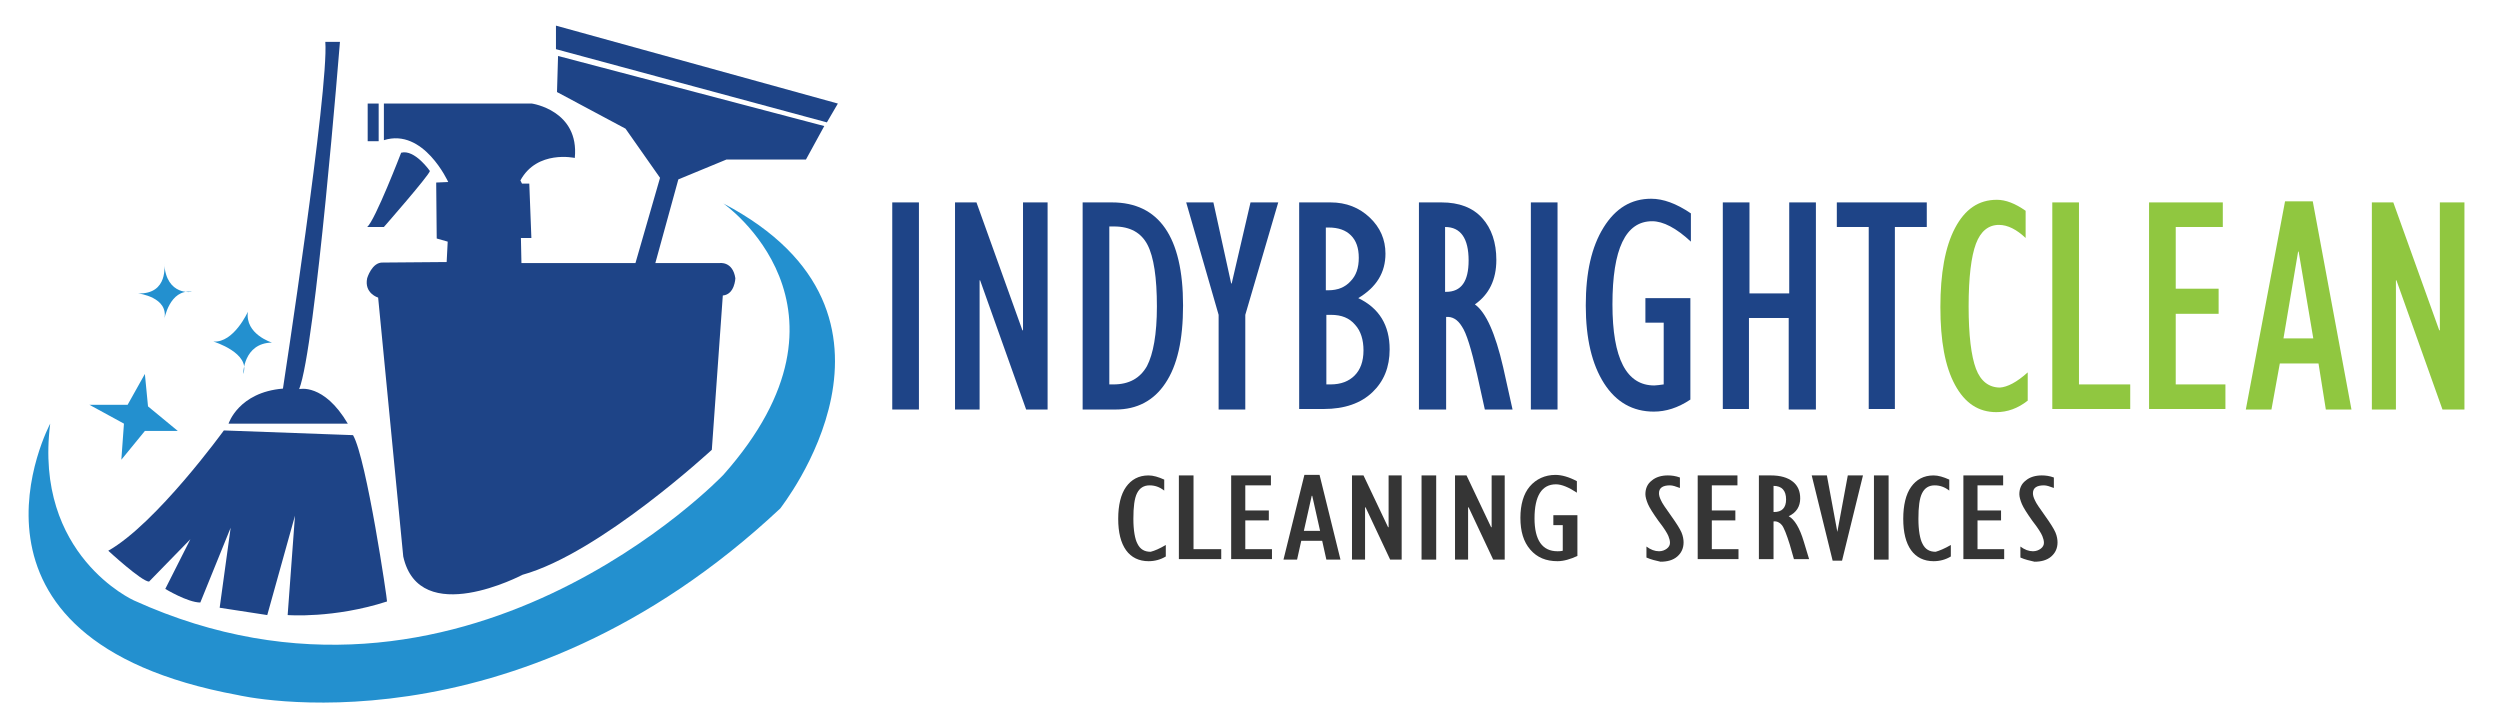 <?xml version="1.0" encoding="utf-8"?>
<!-- Generator: Adobe Illustrator 19.0.0, SVG Export Plug-In . SVG Version: 6.00 Build 0)  -->
<svg version="1.1" id="Calque_1" xmlns="http://www.w3.org/2000/svg" xmlns:xlink="http://www.w3.org/1999/xlink" x="0px" y="0px"
	 viewBox="0 0 478 137.4" style="enable-background:new 0 0 478 137.4;" xml:space="preserve">
<style type="text/css">
	.st0{fill:#1E4487;}
	.st1{fill:#2390CF;}
	.st2{fill:#90C740;}
	.st3{fill:#353535;}
</style>
<path id="XMLID_2_" class="st0" d="M62.2,8h2.8c0,0-4.7,58.7-7.8,66.4c0,0,4.7-1.2,9.3,6.6H43.7c0,0,1.9-6,10.4-6.7
	C54.1,74.3,62.9,17,62.2,8z"/>
<path id="XMLID_3_" class="st0" d="M67.5,83.2l-24.7-0.9c0,0-12.9,17.8-22.1,23c0,0,6.4,5.9,7.8,5.9l7.9-8.1l-4.8,9.5
	c0,0,4.3,2.6,6.7,2.6l5.8-14.3L42,116.2l9.1,1.4l5.3-19l-1.4,19c0,0,8.8,0.7,19-2.6C74.1,115,70.1,87.7,67.5,83.2z"/>
<rect id="XMLID_4_" x="70.3" y="19.8" class="st0" width="2.1" height="7.2"/>
<path id="XMLID_6_" class="st0" d="M73.4,19.8h28.3c0,0,9.1,1.3,8.2,10.4c0,0-7.2-1.6-10.4,4.3l0.3,0.6h1.4l0.4,10.4h-2l0.1,4.8
	h21.8l4.7-16.3l-6.6-9.4l-13.1-7l0.2-6.9l50.9,13.4l-3.5,6.4h-15.2l-9.2,3.8l-4.4,16h12.3c0,0,2.5-0.4,3,2.9c0,0-0.1,3.1-2.4,3.3
	l-2.1,29.5c0,0-21.4,19.8-36.2,23.9c0,0-19.7,10.4-22.8-3.5l-4.8-49.5c0,0-2.7-0.8-2.1-3.7c0,0,0.9-3.1,3-3l12.2-0.1l0.2-3.9
	l-2.1-0.6l-0.1-10.7l2.3-0.1c0,0-4.7-10.4-12.3-8L73.4,19.8z"/>
<path id="XMLID_5_" class="st0" d="M76.7,29.2c0,0-5,13-6.5,14.2h3.2c0,0,8.5-9.7,8.8-10.7C82.2,32.7,79.3,28.5,76.7,29.2z"/>
<polygon id="XMLID_7_" class="st0" points="160.2,19.8 106.3,4.9 106.3,9.4 158.1,23.4 "/>
<path id="XMLID_9_" class="st1" d="M31.4,50.4c0,0,0.9,5.9-5,5.7c0,0,6,0.7,5,5c0,0,1-5.9,5.3-5.3C36.8,55.8,31.8,56.7,31.4,50.4z"
	/>
<path id="XMLID_10_" class="st1" d="M47.4,59.6c0,0-2.7,6-6.6,5.7c0,0,7.2,2.2,5.7,6.2c0,0,0-5.9,5.5-6C52,65.5,46.8,63.9,47.4,59.6
	z"/>
<polygon id="XMLID_8_" class="st1" points="27.7,71.5 24.4,77.4 17.1,77.4 23.7,81 23.2,87.9 27.7,82.4 34,82.4 28.3,77.7 "/>
<path id="XMLID_15_" class="st1" d="M138.3,38.9c0,0,28.5,19.8,0,51.9c0,0-50,52.5-112.7,24c0,0-19.2-8.6-16-33.8
	c0,0-22.1,41.2,35.9,51.9c0,0,52.4,12.4,103.7-35.7C149.1,97.2,178.9,60.2,138.3,38.9z"/>
<path id="XMLID_11_" class="st1" d="M147.1,91.7"/>
<g id="XMLID_173_">
	<g id="XMLID_460_">
		<path id="XMLID_494_" class="st0" d="M170.6,78.3V38.7h5.1v39.6H170.6z"/>
		<path id="XMLID_492_" class="st0" d="M182.6,78.3V38.7h4.1l8.8,24.5l0.1-0.1V38.7h4.7v39.6h-4.1l-8.8-24.7l-0.1,0v24.7H182.6z"/>
		<path id="XMLID_489_" class="st0" d="M207,78.3V38.7h5.6c9,0,13.6,6.6,13.6,19.7c0,6.6-1.1,11.5-3.4,14.9c-2.2,3.3-5.4,5-9.5,5
			H207z M212.1,73.5h0.8c3,0,5.1-1.2,6.4-3.5c1.2-2.3,1.9-6.1,1.9-11.4c0-5.5-0.6-9.5-1.8-11.8c-1.2-2.3-3.3-3.5-6.4-3.5h-0.9V73.5z
			"/>
		<path id="XMLID_487_" class="st0" d="M233,78.3V60.2l-6.2-21.5h5.2l3.4,15.5h0.1l3.6-15.5h5.3l-6.3,21.5v18.1H233z"/>
		<path id="XMLID_483_" class="st0" d="M248.4,78.3V38.7h6c3,0,5.5,1,7.5,2.9s3,4.2,3,6.9c0,3.6-1.7,6.4-5.2,8.5c4,1.9,6,5.2,6,9.8
			c0,3.4-1.1,6.1-3.3,8.2c-2.2,2.1-5.3,3.2-9.3,3.2H248.4z M253.5,55.5h0.5c1.8,0,3.2-0.6,4.2-1.7c1.1-1.1,1.6-2.6,1.6-4.5
			c0-1.9-0.5-3.3-1.5-4.3c-1-1-2.4-1.5-4.3-1.5h-0.5V55.5z M253.5,73.5h0.9c2,0,3.5-0.6,4.6-1.7s1.7-2.7,1.7-4.8
			c0-2-0.5-3.7-1.6-4.9c-1.1-1.3-2.6-1.9-4.6-1.9h-0.9V73.5z"/>
		<path id="XMLID_480_" class="st0" d="M271.3,78.3V38.7h4.3c3.4,0,6,1,7.8,3c1.8,2,2.7,4.7,2.7,8c0,3.8-1.4,6.6-4.1,8.5
			c2.1,1.5,3.9,5.5,5.4,12l1.8,8.1h-5.3l-1.5-6.8c-1.1-4.8-2-7.8-2.9-9.1c-0.8-1.3-1.8-1.9-3-1.8v17.7H271.3z M276.3,55.8h0.2
			c2.9,0,4.3-2,4.3-6c0-4.2-1.5-6.4-4.5-6.4V55.8z"/>
		<path id="XMLID_478_" class="st0" d="M292.7,78.3V38.7h5.1v39.6H292.7z"/>
		<path id="XMLID_476_" class="st0" d="M323.2,57v19.4c-2.4,1.6-4.7,2.3-7,2.3c-4,0-7.2-1.8-9.5-5.4s-3.5-8.5-3.5-14.9
			c0-6.3,1.1-11.2,3.4-14.9c2.3-3.7,5.3-5.5,9.1-5.5c2.3,0,4.8,0.9,7.6,2.8v5.4c-2.8-2.6-5.3-3.9-7.4-3.9c-5.1,0-7.6,5.3-7.6,15.9
			c0,10.4,2.7,15.5,8,15.5c0.4,0,1-0.1,1.8-0.2V61.7h-3.5V57H323.2z"/>
		<path id="XMLID_474_" class="st0" d="M329.4,78.3V38.7h5.1v17.4h7.6V38.7h5.1v39.6H342V60.8h-7.6v17.4H329.4z"/>
		<path id="XMLID_472_" class="st0" d="M357.3,78.3V43.4h-6.1v-4.7h17.2v4.7h-6.1v34.8H357.3z"/>
		<path id="XMLID_470_" class="st2" d="M387.7,71.2v5.4c-1.9,1.5-3.9,2.2-6,2.2c-3.4,0-6-1.7-7.9-5.2c-1.9-3.5-2.8-8.4-2.8-14.9
			c0-6.4,0.9-11.5,2.8-15.1c1.9-3.6,4.5-5.4,8-5.4c1.7,0,3.5,0.7,5.5,2.1v5.2c-1.7-1.6-3.4-2.5-5.1-2.5c-2,0-3.5,1.2-4.4,3.6
			s-1.4,6.4-1.4,12c0,5.5,0.5,9.5,1.4,11.9c0.9,2.4,2.5,3.6,4.6,3.6C383.8,74,385.6,73.1,387.7,71.2z"/>
		<path id="XMLID_468_" class="st2" d="M392.4,78.3V38.7h5.1v34.8h9.8v4.7H392.4z"/>
		<path id="XMLID_466_" class="st2" d="M410.9,78.3V38.7H425v4.7h-9v11.8h8.2V60H416v13.5h9.5v4.7H410.9z"/>
		<path id="XMLID_463_" class="st2" d="M429.4,78.3l7.5-39.8h5.3l7.4,39.8h-4.9l-1.4-8.8h-7.4l-1.6,8.8H429.4z M436.6,64.7h5.7
			l-2.8-16.6h-0.1L436.6,64.7z"/>
		<path id="XMLID_461_" class="st2" d="M453.5,78.3V38.7h4.1l8.8,24.5l0.1-0.1V38.7h4.7v39.6H467l-8.8-24.7l-0.1,0v24.7H453.5z"/>
	</g>
</g>
<g id="XMLID_121_">
	<path id="XMLID_124_" class="st3" d="M222.9,104.2v2.2c-1,0.6-2.1,0.9-3.3,0.9c-1.8,0-3.3-0.7-4.3-2.1s-1.5-3.4-1.5-6
		s0.5-4.7,1.5-6.1s2.4-2.2,4.3-2.2c0.9,0,1.9,0.3,3,0.8v2.1c-0.9-0.7-1.8-1-2.8-1c-1.1,0-1.9,0.5-2.4,1.5c-0.5,1-0.7,2.6-0.7,4.9
		c0,2.2,0.3,3.9,0.8,4.8c0.5,1,1.3,1.5,2.5,1.5C220.8,105.3,221.7,104.9,222.9,104.2z"/>
	<path id="XMLID_139_" class="st3" d="M225.4,107V90.9h2.8v14.1h5.3v1.9H225.4z"/>
	<path id="XMLID_141_" class="st3" d="M235.4,107V90.9h7.6v1.9h-4.9v4.8h4.5v1.9h-4.5v5.5h5.1v1.9H235.4z"/>
	<path id="XMLID_143_" class="st3" d="M245.4,107l4-16.2h2.9l4,16.2h-2.7l-0.8-3.6h-4l-0.8,3.6H245.4z M249.3,101.5h3.1l-1.5-6.7
		h-0.1L249.3,101.5z"/>
	<path id="XMLID_146_" class="st3" d="M258.5,107V90.9h2.2l4.7,9.9l0.1,0v-9.9h2.5V107h-2.2l-4.7-10l-0.1,0v10H258.5z"/>
	<path id="XMLID_149_" class="st3" d="M271.8,107V90.9h2.8V107H271.8z"/>
	<path id="XMLID_152_" class="st3" d="M278.2,107V90.9h2.2l4.7,9.9l0.1,0v-9.9h2.5V107h-2.2l-4.7-10l-0.1,0v10H278.2z"/>
	<path id="XMLID_154_" class="st3" d="M301.6,98.4v7.9c-1.3,0.6-2.6,1-3.8,1c-2.2,0-3.9-0.7-5.2-2.2s-1.9-3.5-1.9-6.1
		c0-2.5,0.6-4.6,1.8-6s2.9-2.2,4.9-2.2c1.2,0,2.6,0.4,4.1,1.2v2.2c-1.5-1-2.9-1.6-4-1.6c-2.7,0-4.1,2.2-4.1,6.5
		c0,4.2,1.5,6.3,4.4,6.3c0.2,0,0.6,0,1-0.1v-4.9H297v-1.9H301.6z"/>
	<path id="XMLID_156_" class="st3" d="M314.8,106.6v-2.1c0.8,0.6,1.6,0.9,2.4,0.9c0.6,0,1.1-0.2,1.5-0.5c0.4-0.3,0.6-0.7,0.6-1.1
		c0-0.4-0.1-0.8-0.3-1.3s-0.8-1.5-1.9-2.9c-1-1.4-1.7-2.5-2-3.2c-0.3-0.7-0.5-1.4-0.5-1.9c0-1.1,0.4-2,1.2-2.6c0.8-0.7,1.9-1,3.1-1
		c0.7,0,1.5,0.1,2.3,0.4v2c-0.8-0.3-1.4-0.5-1.9-0.5c-1.4,0-2.1,0.5-2.1,1.5c0,0.4,0.1,0.8,0.4,1.4c0.2,0.5,0.9,1.5,1.9,2.9
		c1,1.4,1.7,2.5,2,3.2s0.4,1.4,0.4,1.9c0,1.1-0.4,2-1.2,2.7s-1.9,1-3.2,1C316.6,107.2,315.7,107,314.8,106.6z"/>
	<path id="XMLID_158_" class="st3" d="M324.6,107V90.9h7.6v1.9h-4.9v4.8h4.5v1.9h-4.5v5.5h5.1v1.9H324.6z"/>
	<path id="XMLID_160_" class="st3" d="M336.3,107V90.9h2.3c1.8,0,3.2,0.4,4.2,1.2s1.4,1.9,1.4,3.2c0,1.5-0.7,2.7-2.2,3.4
		c1.1,0.6,2.1,2.2,2.9,4.9l1,3.3h-2.9l-0.8-2.8c-0.6-1.9-1.1-3.2-1.5-3.7s-1-0.8-1.6-0.7v7.2H336.3z M339.1,97.9h0.1
		c1.5,0,2.3-0.8,2.3-2.4c0-1.7-0.8-2.6-2.4-2.6V97.9z"/>
	<path id="XMLID_163_" class="st3" d="M350.4,107.2l-4-16.3h2.9l2,10.8l2-10.8h2.9l-4,16.3H350.4z"/>
	<path id="XMLID_165_" class="st3" d="M358.3,107V90.9h2.8V107H358.3z"/>
	<path id="XMLID_167_" class="st3" d="M373,104.2v2.2c-1,0.6-2.1,0.9-3.3,0.9c-1.8,0-3.3-0.7-4.3-2.1s-1.5-3.4-1.5-6
		s0.5-4.7,1.5-6.1s2.4-2.2,4.3-2.2c0.9,0,1.9,0.3,3,0.8v2.1c-0.9-0.7-1.8-1-2.8-1c-1.1,0-1.9,0.5-2.4,1.5c-0.5,1-0.7,2.6-0.7,4.9
		c0,2.2,0.3,3.9,0.8,4.8c0.5,1,1.3,1.5,2.5,1.5C370.8,105.3,371.8,104.9,373,104.2z"/>
	<path id="XMLID_169_" class="st3" d="M375.4,107V90.9h7.6v1.9h-4.9v4.8h4.5v1.9h-4.5v5.5h5.1v1.9H375.4z"/>
	<path id="XMLID_171_" class="st3" d="M386.3,106.6v-2.1c0.8,0.6,1.6,0.9,2.4,0.9c0.6,0,1.1-0.2,1.5-0.5c0.4-0.3,0.6-0.7,0.6-1.1
		c0-0.4-0.1-0.8-0.3-1.3s-0.8-1.5-1.9-2.9c-1-1.4-1.7-2.5-2-3.2c-0.3-0.7-0.5-1.4-0.5-1.9c0-1.1,0.4-2,1.2-2.6c0.8-0.7,1.9-1,3.1-1
		c0.7,0,1.5,0.1,2.3,0.4v2c-0.8-0.3-1.4-0.5-1.9-0.5c-1.4,0-2.1,0.5-2.1,1.5c0,0.4,0.1,0.8,0.4,1.4c0.2,0.5,0.9,1.5,1.9,2.9
		c1,1.4,1.7,2.5,2,3.2s0.4,1.4,0.4,1.9c0,1.1-0.4,2-1.2,2.7s-1.9,1-3.2,1C388.1,107.2,387.2,107,386.3,106.6z"/>
</g>
</svg>
